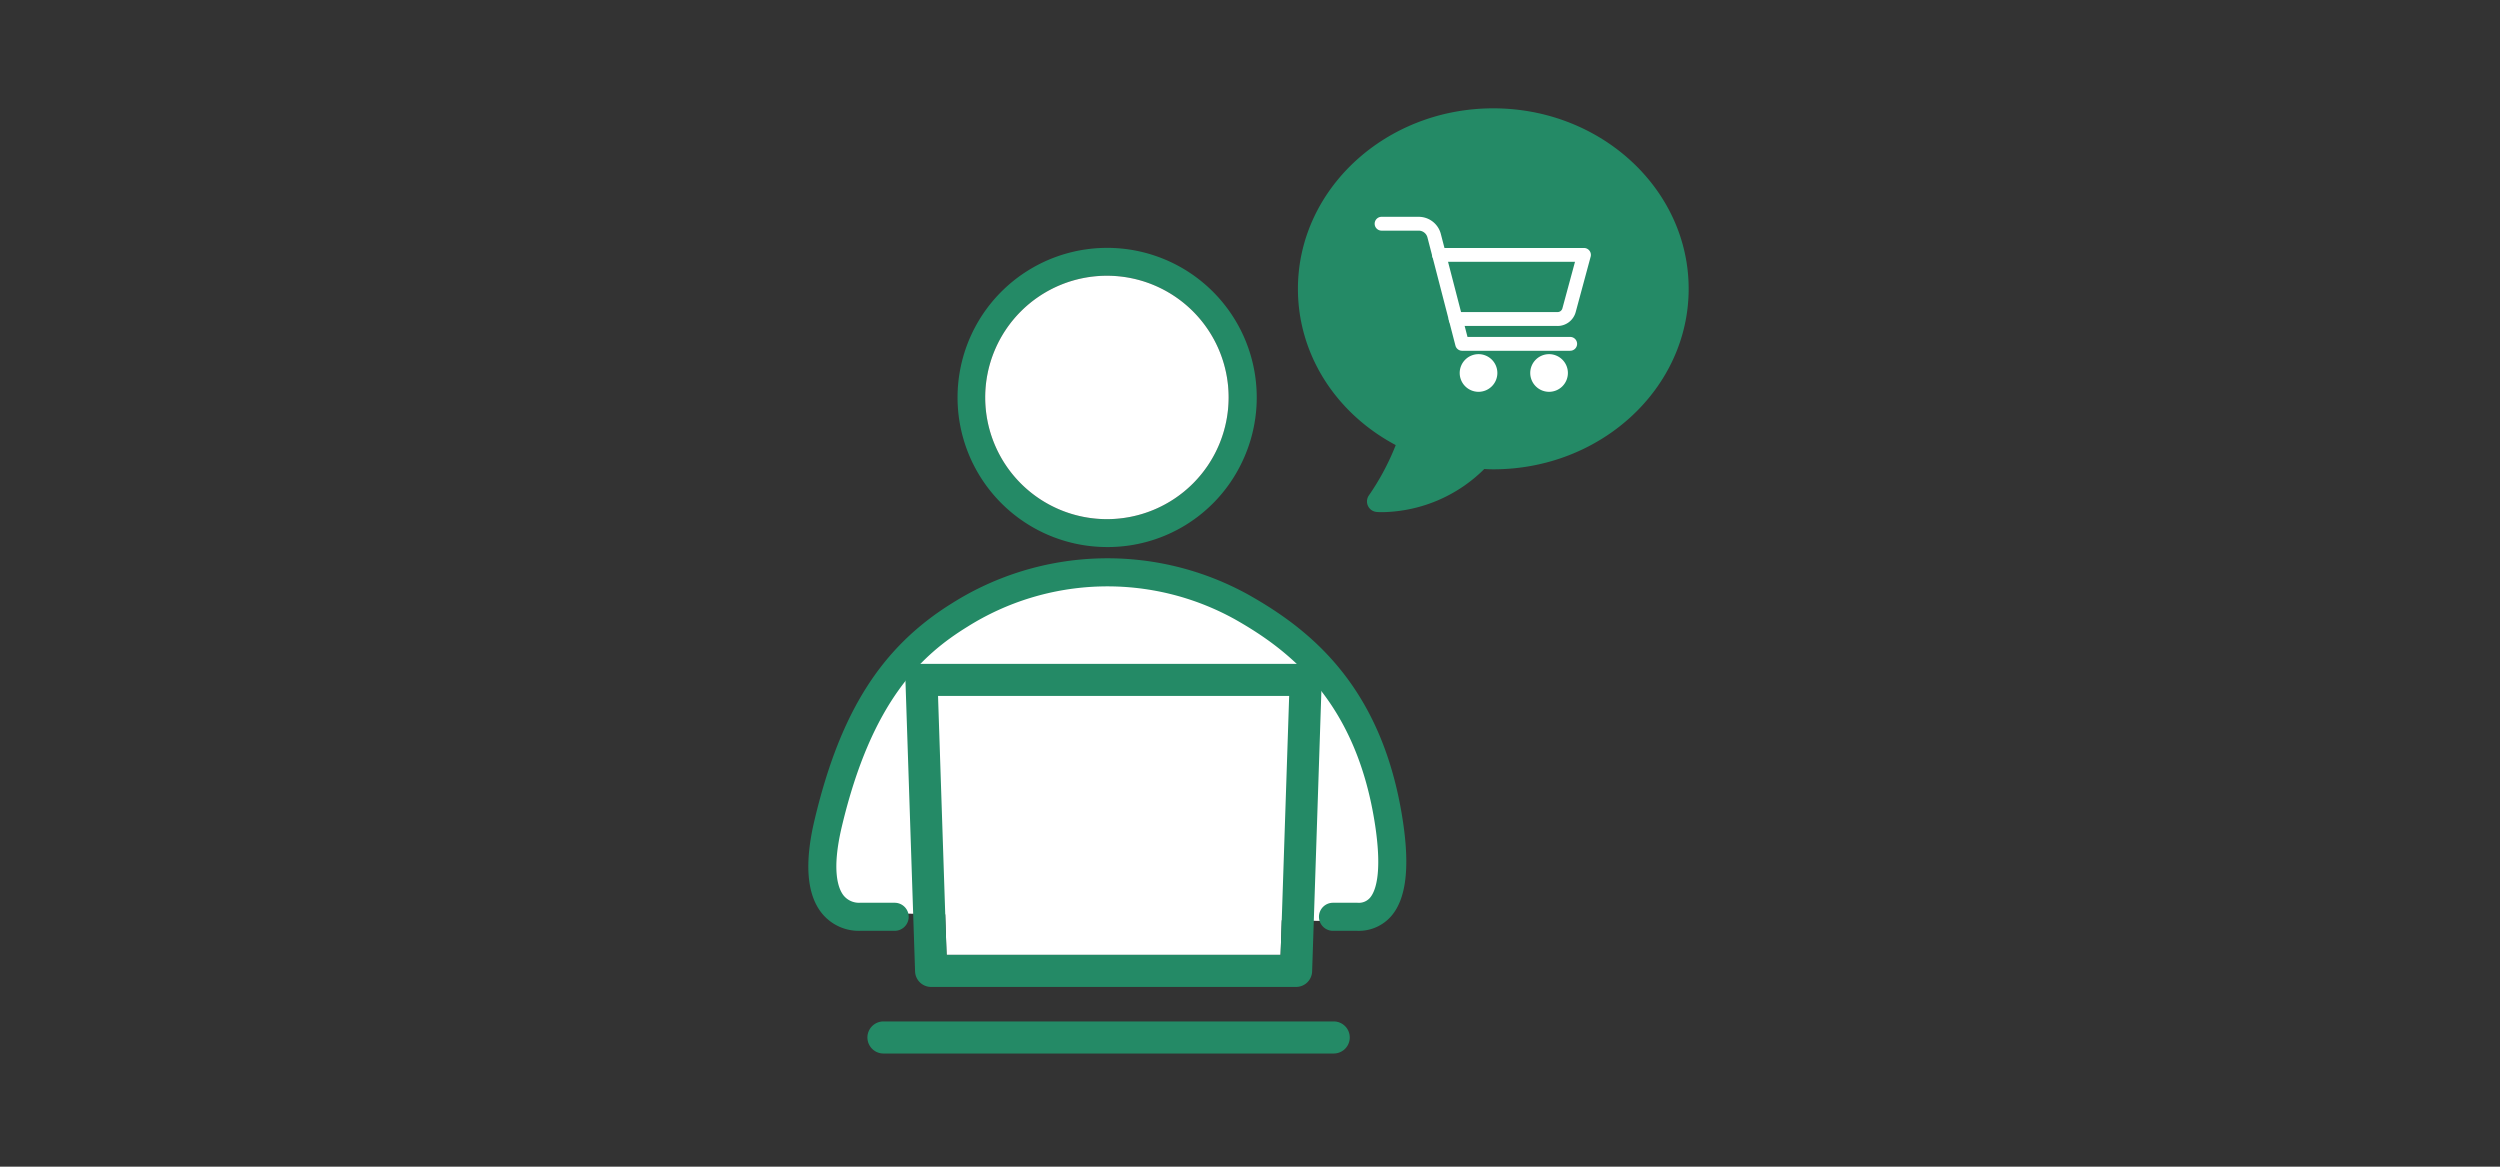 <svg xmlns="http://www.w3.org/2000/svg" width="300" height="140" viewBox="0 0 300 140">
  <rect x="0" y="0" width="300" height="140" fill="#333333" stroke="none"/>
  <g id="img" transform="translate(97 0.289)">
    <g id="イラスト" transform="translate(97 12.711)">
      <path id="パス_9934" data-name="パス 9934" d="M35.835,52.646a17.951,17.951,0,1,1,16.067-9.9,17.832,17.832,0,0,1-16.067,9.9m0-32.558a14.605,14.605,0,1,0,14.6,14.585,14.6,14.6,0,0,0-14.6-14.585" transform="translate(-97)" fill="#248a66"/>
      <path id="パス_9935" data-name="パス 9935" d="M63.047,113.421H9.015a1.924,1.924,0,1,1,0-3.848H63.047a1.924,1.924,0,1,1,0,3.848" transform="translate(-97)" fill="#248a66"/>
      <path id="パス_9936" data-name="パス 9936" d="M70.488,40.41a29.606,29.606,0,0,1-3.211,6.023,1.266,1.266,0,0,0,.912,2c.052.005.3.026.717.026a17.748,17.748,0,0,0,12.209-5.179c.358.022.716.038,1.08.038,12.927,0,23.444-9.716,23.444-21.659S95.122,0,82.195,0,58.751,9.716,58.751,21.66c0,7.8,4.467,14.88,11.737,18.75" transform="translate(-97)" fill="#248a66"/>
      <path id="パス_9937" data-name="パス 9937" d="M16.59,101.584H56.671L57.7,70.513H15.564Z" transform="translate(-97)" fill="#fff"/>
      <path id="パス_9938" data-name="パス 9938" d="M35.835,20.088a14.605,14.605,0,1,0,14.6,14.585,14.6,14.6,0,0,0-14.6-14.585" transform="translate(-97)" fill="#fff"/>
      <path id="パス_9939" data-name="パス 9939" d="M66.179,97.594l-56.693-1S.854,98.981,1.835,90.349A54.935,54.935,0,0,1,9.682,68.966c2.354-3.334,8.828-9.22,14.124-10.789S37.93,55.823,42.442,56.8s14.713,6.081,17.852,9.612,7.847,9.548,8.828,15.171a29.151,29.151,0,0,1,0,11.9,8.669,8.669,0,0,1-2.943,4.106" transform="translate(-97)" fill="#fff"/>
      <path id="パス_9940" data-name="パス 9940" d="M65.9,98.7h-2.94a1.684,1.684,0,1,1,0-3.368H65.9a1.77,1.77,0,0,0,1.5-.6c.61-.708,1.5-2.771.626-8.635-2.21-14.783-10.159-21.008-16.837-24.781a31.566,31.566,0,0,0-32.132.914C13.633,65.585,7.606,71.056,4.017,86.2c-1.268,5.348-.409,7.472.216,8.262a2.376,2.376,0,0,0,1.926.87h4.2a1.684,1.684,0,1,1,0,3.368h-4.2A5.69,5.69,0,0,1,1.59,96.549c-1.78-2.252-2.067-6-.851-11.127C3.82,72.427,8.767,64.634,17.283,59.365a34.935,34.935,0,0,1,35.562-.982C60.189,62.531,68.931,69.374,71.356,85.6c.832,5.563.372,9.269-1.405,11.332A5.167,5.167,0,0,1,65.9,98.7" transform="translate(-97)" fill="#248a66"/>
      <path id="パス_9941" data-name="パス 9941" d="M58.532,105.432h-43.8a1.924,1.924,0,0,1-1.923-1.86L11.653,68.653a1.923,1.923,0,0,1,1.923-1.988H59.685a1.923,1.923,0,0,1,1.923,1.988l-1.153,34.919a1.924,1.924,0,0,1-1.923,1.86M16.59,101.584H56.671L57.7,70.513H15.564Z" transform="translate(-97)" fill="#248a66"/>
      <path id="パス_9942" data-name="パス 9942" d="M81.853,31.759a1.429,1.429,0,1,1-1.43-1.43,1.43,1.43,0,0,1,1.43,1.43" transform="translate(-97)" fill="#fff"/>
      <path id="パス_9943" data-name="パス 9943" d="M80.423,34.017a2.259,2.259,0,1,1,2.26-2.26,2.26,2.26,0,0,1-2.26,2.26m0-2.858a.6.6,0,1,0,.6.6.6.6,0,0,0-.6-.6" transform="translate(-97)" fill="#fff"/>
      <path id="パス_9944" data-name="パス 9944" d="M90.316,31.759a1.429,1.429,0,1,1-1.43-1.43,1.43,1.43,0,0,1,1.43,1.43" transform="translate(-97)" fill="#fff"/>
      <path id="パス_9945" data-name="パス 9945" d="M88.888,34.017a2.259,2.259,0,1,1,2.259-2.26,2.259,2.259,0,0,1-2.259,2.26m0-2.858a.6.6,0,1,0,.6.6.6.6,0,0,0-.6-.6" transform="translate(-97)" fill="#fff"/>
      <path id="パス_9946" data-name="パス 9946" d="M89.91,26.109H77.679a.83.83,0,1,1,0-1.66H89.909a.6.6,0,0,0,.576-.435L92,18.418H75.689a.83.83,0,0,1,0-1.66H93.078a.829.829,0,0,1,.8,1.046l-1.794,6.644a2.259,2.259,0,0,1-2.178,1.669" transform="translate(-97)" fill="#fff"/>
      <path id="パス_9947" data-name="パス 9947" d="M91.421,29.093H78.452a.829.829,0,0,1-.8-.623L74.293,15.49a1.088,1.088,0,0,0-1.051-.813H68.761a.83.83,0,0,1,0-1.659h4.481A2.743,2.743,0,0,1,75.9,15.075L79.1,27.432H91.422a.83.83,0,0,1,0,1.66h0" transform="translate(-97)" fill="#fff"/>
    </g>
    <rect id="frame" width="300" height="140" transform="translate(-97 -0.289)" fill="none"/>
  </g>
</svg>

